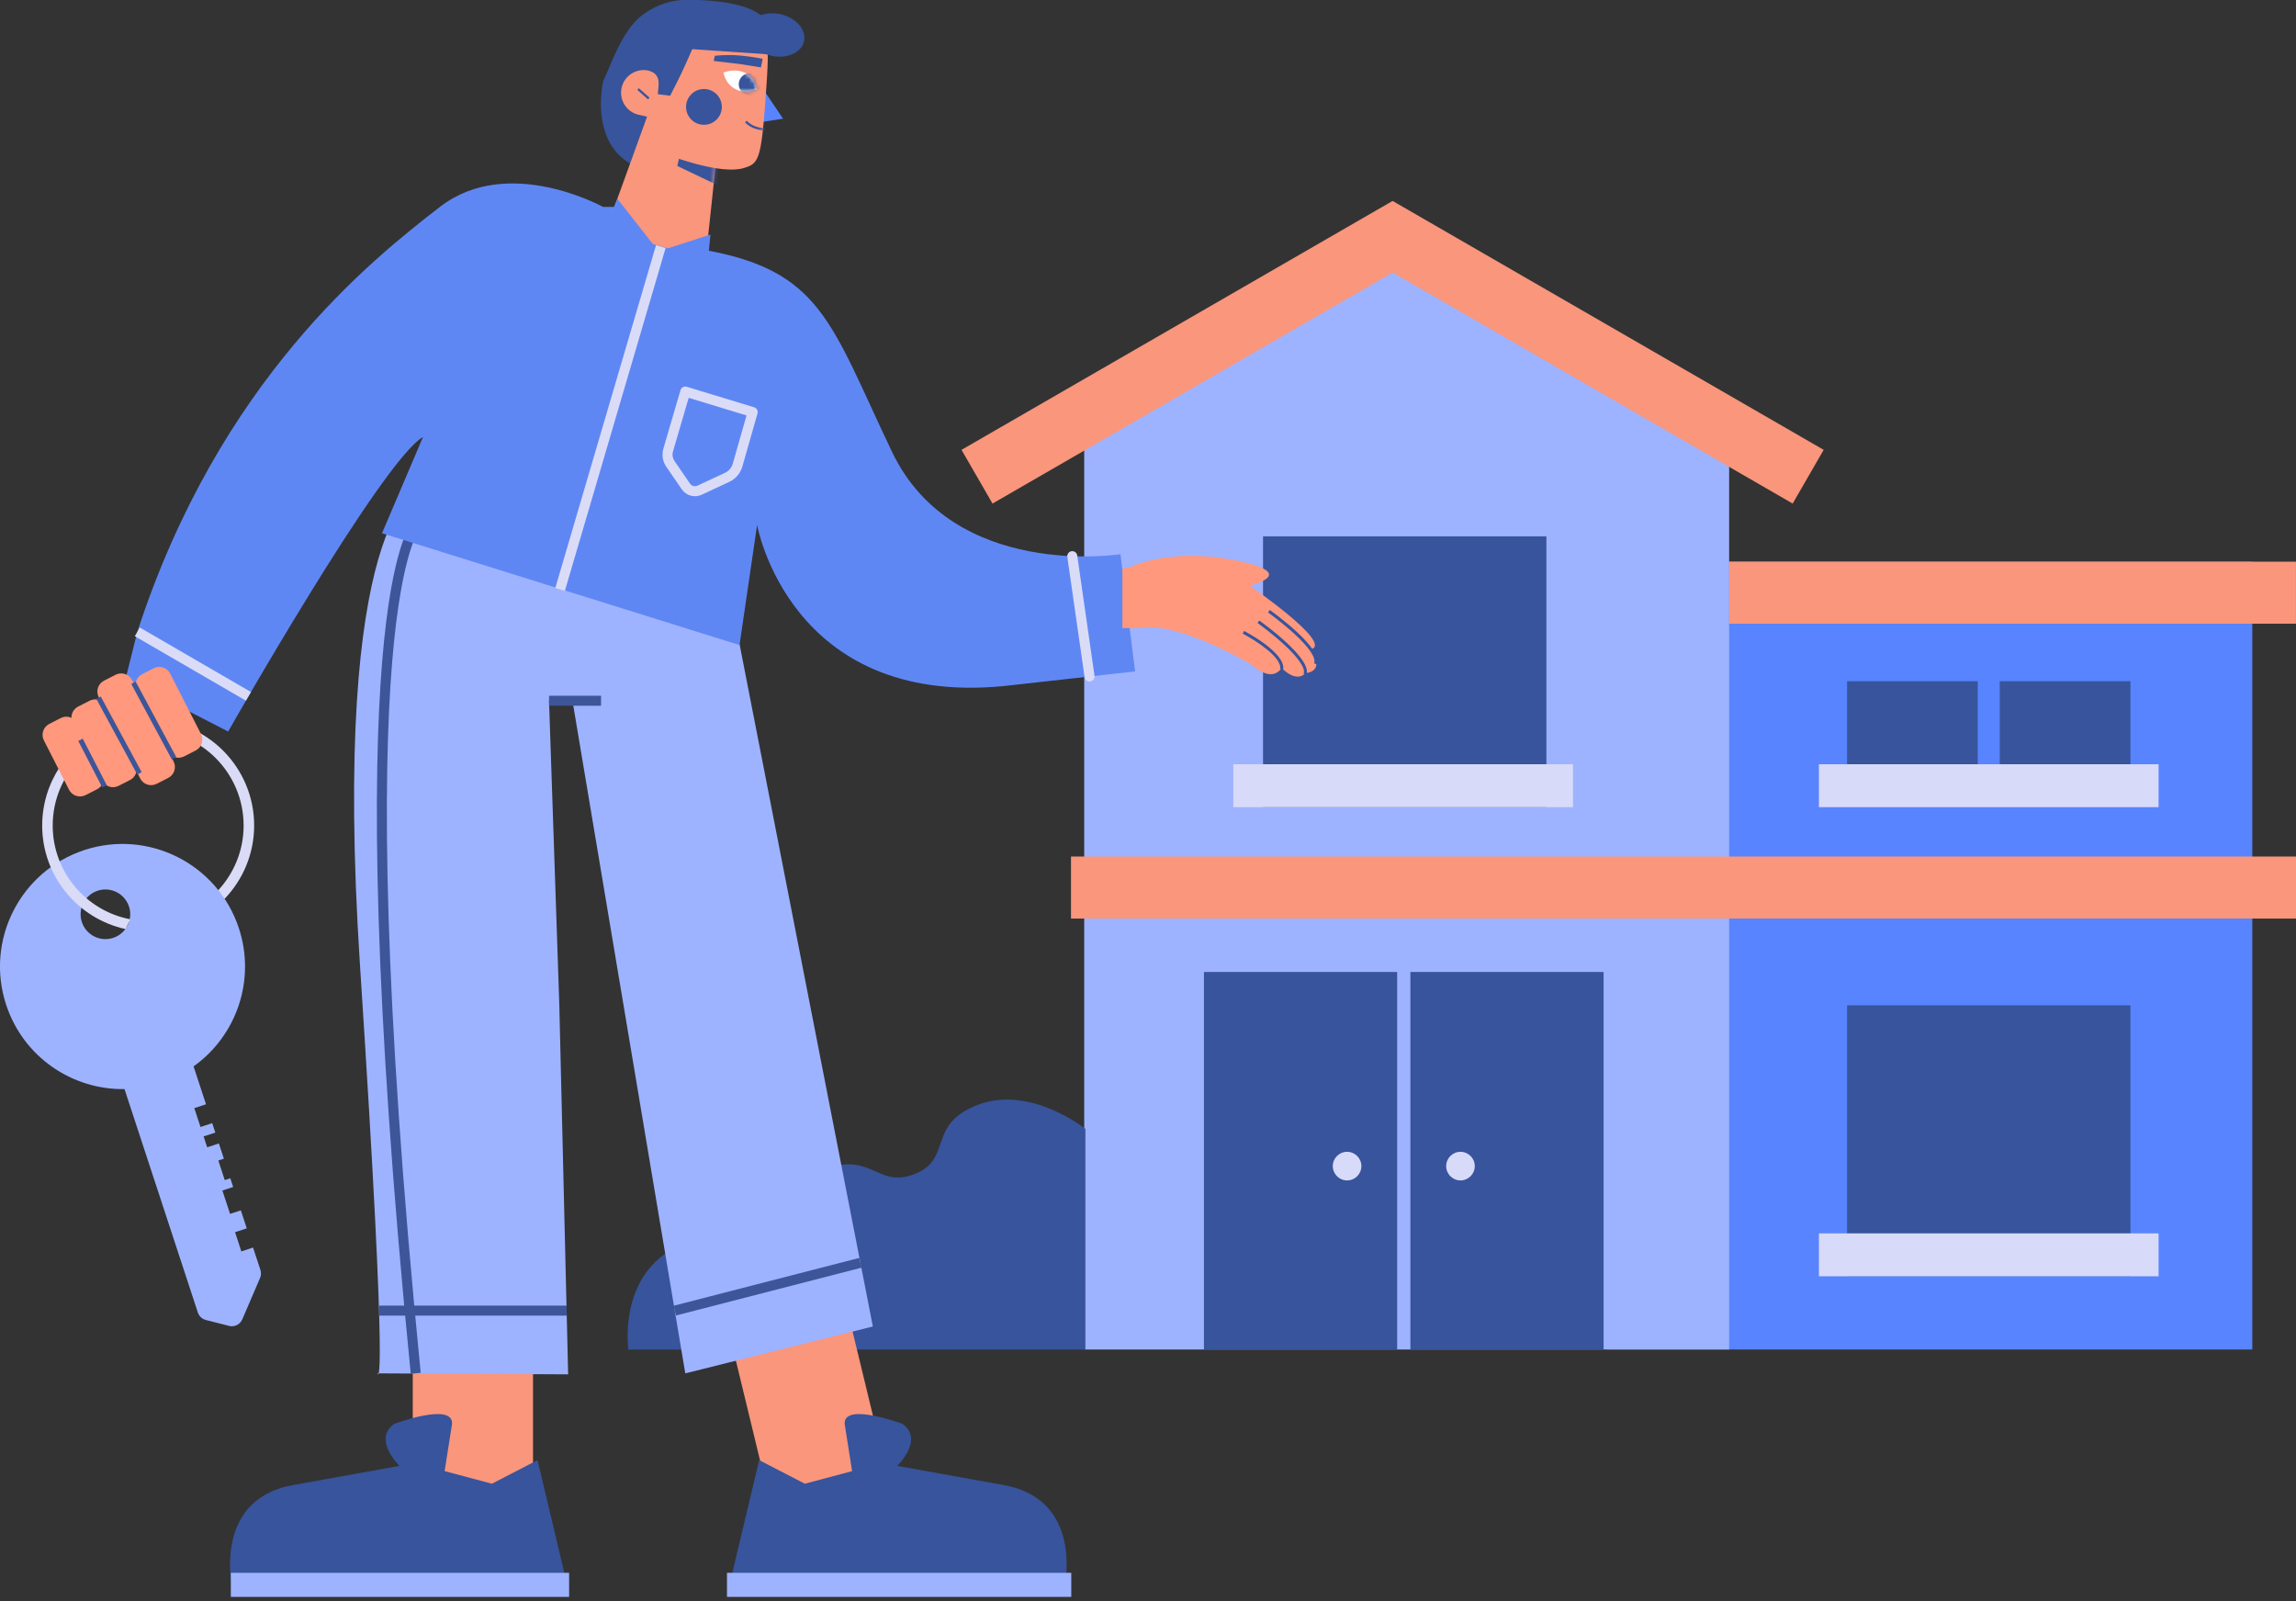 <svg width="535" height="373" viewBox="0 0 535 373" fill="none" xmlns="http://www.w3.org/2000/svg">
<rect x="0" y="0" width="535" height="373" fill="#333333" stroke="none"/>
<path d="M524.817 314.408H374.544V178.619V130.857H524.817V314.408Z" fill="#5884FF"/>
<path d="M402.913 314.408H252.639V158.206V103.264H402.913V314.408Z" fill="#9EB3FF"/>
<path d="M402.907 145.313L534.994 145.313V130.863L402.907 130.863V145.313Z" fill="#F9967C"/>
<path d="M249.556 214.006L535 214.006V199.556L249.556 199.556V214.006Z" fill="#F9967C"/>
<path d="M402.913 109.932L331.445 58.166L252.639 103.264" fill="#9EB3FF"/>
<path d="M324.474 46.824L224.046 104.806L231.27 117.32L331.699 59.338L324.474 46.824Z" fill="#F9967C"/>
<path d="M317.289 59.337L417.717 117.319L424.942 104.805L324.514 46.823L317.289 59.337Z" fill="#F9967C"/>
<path d="M146.42 314.408C146.42 314.408 144.375 300.29 154.295 292.619C164.216 284.949 167.492 291.186 177.721 286.791C187.951 282.39 181.813 275.331 192.76 272.061C203.706 268.785 204.627 276.969 213.324 273.443C222.02 269.91 215.883 261.832 228.053 257.332C240.23 252.832 252.913 263.009 252.913 263.009V314.419H146.415L146.42 314.408Z" fill="#37549C"/>
<path d="M325.558 226.45H280.536V314.408H325.558V226.45Z" fill="#37549C"/>
<path d="M313.889 275.016C315.73 275.016 317.223 273.524 317.223 271.682C317.223 269.841 315.73 268.348 313.889 268.348C312.047 268.348 310.555 269.841 310.555 271.682C310.555 273.524 312.047 275.016 313.889 275.016Z" fill="#D7DAF9"/>
<path d="M328.642 314.408H373.664V226.45H328.642V314.408Z" fill="#37549C"/>
<path d="M340.311 275.016C342.152 275.016 343.645 273.524 343.645 271.682C343.645 269.841 342.152 268.348 340.311 268.348C338.47 268.348 336.977 269.841 336.977 271.682C336.977 273.524 338.47 275.016 340.311 275.016Z" fill="#D7DAF9"/>
<path d="M360.333 124.953H294.304V188.056H360.333V124.953Z" fill="#37549C"/>
<path d="M496.425 234.22H430.396V297.323H496.425V234.22Z" fill="#37549C"/>
<path d="M460.851 158.708H430.396V187.112H460.851V158.708Z" fill="#37549C"/>
<path d="M496.425 158.708H465.969V187.112H496.425V158.708Z" fill="#37549C"/>
<path d="M366.529 178.054H287.379V188.056H366.529V178.054Z" fill="#D7DAF9"/>
<path d="M502.982 178.054H423.832V188.056H502.982V178.054Z" fill="#D7DAF9"/>
<path d="M502.982 287.35H423.832V297.352H502.982V287.35Z" fill="#D7DAF9"/>
<path d="M19.649 198.052C4.669 202.972 -3.491 219.106 1.428 234.086C5.427 246.263 16.834 253.933 29.01 253.735L46.1 305.787C46.386 306.649 47.091 307.308 47.971 307.535L53.369 308.905C53.462 308.928 53.555 308.946 53.649 308.958C53.672 308.958 53.701 308.963 53.724 308.969C53.794 308.975 53.864 308.981 53.934 308.987C53.958 308.987 53.981 308.987 54.004 308.987C54.092 308.987 54.185 308.987 54.272 308.975C55.217 308.882 56.062 308.293 56.458 307.378L60.597 297.743C60.853 297.148 60.882 296.478 60.678 295.866L58.965 290.655L56.237 291.553L54.768 287.076L57.496 286.179L56.12 281.988L53.608 282.809L51.818 277.365L54.331 276.543L53.666 274.515L52.372 274.941L50.874 270.377L52.168 269.951L51.002 266.401L48.274 267.299L47.441 264.763L50.169 263.866L49.446 261.668L46.718 262.566L45.273 258.171L48.001 257.273L45.972 251.095L45.104 248.448C55.024 241.39 59.664 228.45 55.665 216.273C50.746 201.293 34.612 193.133 19.631 198.052H19.649ZM30.059 211.208C31.056 214.239 29.407 217.509 26.37 218.506C23.339 219.502 20.069 217.853 19.072 214.816C18.075 211.785 19.725 208.515 22.762 207.518C25.793 206.522 29.063 208.171 30.059 211.208Z" fill="#9EB3FF"/>
<path d="M52.308 209.436C56.58 204.994 59.221 198.967 59.221 192.328C59.221 178.712 48.14 167.632 34.524 167.632C20.908 167.632 9.827 178.712 9.827 192.328C9.827 204.143 18.168 214.047 29.272 216.46C29.645 215.702 29.978 214.927 30.357 214.175C20.074 212.216 12.281 203.17 12.281 192.328C12.281 180.065 22.26 170.086 34.524 170.086C46.788 170.086 56.767 180.065 56.767 192.328C56.767 198.14 54.523 203.438 50.856 207.408" fill="#DADBF7"/>
<path d="M195.823 298.489L168.585 305.084L180.41 353.923L207.648 347.329L195.823 298.489Z" fill="#F9967C"/>
<path d="M124.201 310.735H96.176V347.871H124.201V310.735Z" fill="#F9967C"/>
<path d="M159.687 319.968L203.386 309.045L168.564 130.828L97.551 113.756C97.551 113.756 77.069 120.581 83.894 225.057C90.72 329.528 87.934 319.968 87.934 319.968L132.385 320.196L130.321 233.929L127.931 163.254H133.393L159.681 319.962L159.687 319.968Z" fill="#9EB3FF"/>
<path d="M96.869 122.627C96.869 122.627 79.115 141.064 96.869 319.962" stroke="#3D5599" stroke-width="2.332" stroke-miterlimit="10"/>
<path d="M88.324 305.35H132.035" stroke="#3D5599" stroke-width="2.332" stroke-miterlimit="10"/>
<path d="M157.233 305.35L200.489 294.205" stroke="#3D5599" stroke-width="2.332" stroke-miterlimit="10"/>
<path d="M148.764 48.205H140.498C140.498 48.205 118.372 35.911 102.5 48.205C86.628 60.498 51.119 88.493 32 147.213L29.267 158.136L53.165 170.429C53.165 170.429 89.012 107.268 98.572 101.807L89.012 124.236L172.318 150.291L176.416 122.295C176.416 122.295 183.929 164.63 233.771 159.85L264.501 156.434L261.085 129.12C261.085 129.12 222.166 135.264 207.827 105.222C193.488 75.18 191.442 62.887 163.446 58.108L157.985 51.964L160.031 47.184L152.203 42.749L148.764 48.21V48.205Z" fill="#5F87F4"/>
<path d="M159.687 91.221L155.7 104.832C155.374 105.939 155.566 107.134 156.219 108.09L159.821 113.336C160.532 114.368 161.884 114.735 163.015 114.204L169.439 111.208C170.616 110.661 171.496 109.623 171.858 108.376L175.39 96.007L159.687 91.227V91.221Z" stroke="#DADCF7" stroke-width="2.332" stroke-linecap="round" stroke-linejoin="round"/>
<path d="M249.853 129.575L253.881 157.612" stroke="#DADCF7" stroke-width="2.332" stroke-linecap="round" stroke-linejoin="round"/>
<path d="M32 147.213L57.892 162.234" stroke="#DADCF7" stroke-width="2.332" stroke-miterlimit="10"/>
<path d="M263.388 132.116C263.388 132.116 273.279 127.174 289.344 130.881C289.344 130.881 302.324 133.352 291.197 136.441C291.197 136.441 310.974 150.04 305.414 151.276C305.414 151.276 309.121 156.219 304.178 156.837C304.178 156.837 302.324 159.308 298.617 155.601C298.617 155.601 296.764 159.308 291.821 154.983C291.821 154.983 274.515 144.474 265.241 146.333H261.534V132.437L263.388 132.116Z" fill="#FF987C"/>
<path d="M35.812 155.699L33.128 157.068C31.72 157.786 31.16 159.51 31.878 160.918L39.049 174.979C39.767 176.388 41.491 176.947 42.899 176.229L45.584 174.86C46.992 174.142 47.551 172.418 46.833 171.01L39.662 156.948C38.944 155.54 37.22 154.981 35.812 155.699Z" fill="#FF987C"/>
<path d="M26.934 157.203L24.25 158.572C22.842 159.291 22.282 161.014 23 162.422L32.661 181.365C33.379 182.773 35.102 183.332 36.51 182.614L39.195 181.245C40.603 180.527 41.162 178.804 40.444 177.395L30.784 158.453C30.066 157.045 28.343 156.485 26.934 157.203Z" fill="#FF987C"/>
<path d="M20.888 163.25L18.204 164.619C16.796 165.337 16.236 167.061 16.954 168.469L23.773 181.84C24.491 183.248 26.215 183.807 27.623 183.089L30.308 181.72C31.716 181.002 32.275 179.278 31.557 177.87L24.738 164.499C24.02 163.091 22.297 162.532 20.888 163.25Z" fill="#FF987C"/>
<path d="M14.164 167.288L11.48 168.657C10.072 169.375 9.512 171.099 10.23 172.507L16.09 183.998C16.808 185.406 18.532 185.966 19.94 185.248L22.625 183.878C24.033 183.16 24.592 181.437 23.874 180.029L18.014 168.537C17.296 167.129 15.572 166.57 14.164 167.288Z" fill="#FF987C"/>
<path d="M127.937 163.26H140.055" stroke="#3D5599" stroke-width="2.332" stroke-miterlimit="10"/>
<path d="M125.244 340.165L132.583 370.994H54.307C54.307 370.994 48.916 349.707 67.999 346.041L93.098 341.518C93.098 341.518 86.716 335.397 91.857 331.731C91.857 331.731 105.595 326.596 105.333 331.731L103.602 342.742L114.612 345.679L125.256 340.177L125.244 340.165Z" fill="#37549C"/>
<path d="M176.899 340.165L169.561 370.994H247.842C247.842 370.994 253.234 349.707 234.15 346.041L209.051 341.518C209.051 341.518 215.434 335.397 210.293 331.731C210.293 331.731 196.554 326.596 196.817 331.731L198.548 342.742L187.537 345.679L176.894 340.177L176.899 340.165Z" fill="#37549C"/>
<path d="M299.002 155.945L298.308 155.846C298.716 153.03 292.141 148.956 289.571 147.627L289.891 147.003C290.288 147.207 299.567 152.069 299.002 155.951V155.945Z" fill="#37549C"/>
<path d="M304.411 157.25L303.758 156.988C304.271 155.723 302.563 153.217 298.949 149.935C296.111 147.353 293.056 145.167 293.027 145.144L293.435 144.573C294.712 145.488 305.88 153.596 304.405 157.25H304.411Z" fill="#37549C"/>
<path d="M306.859 154.797L306.206 154.534C306.719 153.269 305.011 150.763 301.398 147.481C298.559 144.899 295.505 142.713 295.475 142.69L295.883 142.119C297.16 143.034 308.328 151.142 306.853 154.797H306.859Z" fill="#37549C"/>
<path d="M152.739 40.161C169.316 42.871 163.143 41.262 163.143 41.262L171.688 15.645L162.735 0.181C160.998 -0.029 159.419 -0.047 157.973 0.087C155.315 0.426 151.9 1.486 148.664 4.343C144.584 8.353 142.643 14.362 140.539 18.95C140.539 18.95 136.162 37.45 152.739 40.161Z" fill="#37549C"/>
<path d="M141.134 53.806L154.901 15.784L168.675 20.587L164.437 60.311L141.134 53.806Z" fill="#F9967C"/>
<mask id="mask0_4804_19538" style="mask-type:luminance" maskUnits="userSpaceOnUse" x="141" y="15" width="28" height="46">
<path d="M141.134 53.806L154.901 15.784L168.675 20.587L164.437 60.311L141.134 53.806Z" fill="white"/>
</mask>
<g mask="url(#mask0_4804_19538)">
<path d="M168.739 43.885L157.828 38.669L158.766 34.443L169.497 36.541L168.739 43.885Z" fill="#37549C"/>
</g>
<path d="M177.733 20.622L182.454 27.658L177.173 28.468L177.733 20.622Z" fill="#5884FF"/>
<path d="M178.671 9.472C179.027 12.142 179.009 14.543 178.357 23.502C177.331 37.538 176.66 38.173 173.227 39.17C170.499 39.962 166.244 39.269 162.327 38.231C157.291 36.902 152.803 35.014 152.803 35.014L156.866 4.57C156.866 4.57 177.884 3.526 178.677 9.466L178.671 9.472Z" fill="#F9967C"/>
<mask id="mask1_4804_19538" style="mask-type:luminance" maskUnits="userSpaceOnUse" x="152" y="4" width="27" height="36">
<path d="M178.671 9.472C179.027 12.142 179.009 14.543 178.357 23.502C177.331 37.538 176.66 38.173 173.227 39.17C170.499 39.962 166.244 39.269 162.327 38.231C157.291 36.902 152.803 35.014 152.803 35.014L156.866 4.57C156.866 4.57 177.884 3.526 178.677 9.466L178.671 9.472Z" fill="white"/>
</mask>
<g mask="url(#mask1_4804_19538)">
<path d="M176.748 30.211C175.489 29.931 174.445 29.366 173.6 28.503L173.979 28.13C175.174 29.348 176.736 29.902 178.887 29.884V30.415C178.118 30.421 177.401 30.357 176.748 30.211Z" fill="#37549C"/>
</g>
<path d="M164.029 29.074C166.331 29.074 168.197 27.208 168.197 24.907C168.197 22.605 166.331 20.739 164.029 20.739C161.728 20.739 159.862 22.605 159.862 24.907C159.862 27.208 161.728 29.074 164.029 29.074Z" fill="#37549C"/>
<path d="M168.57 16.898C169.368 20.634 172.819 22.249 176.334 20.844C175.757 17.014 172.149 15.604 168.57 16.898Z" fill="white"/>
<mask id="mask2_4804_19538" style="mask-type:luminance" maskUnits="userSpaceOnUse" x="168" y="16" width="9" height="6">
<path d="M168.57 16.898C169.368 20.634 172.819 22.249 176.334 20.844C175.757 17.014 172.149 15.604 168.57 16.898Z" fill="white"/>
</mask>
<g mask="url(#mask2_4804_19538)">
<path d="M174.743 22.249C176.182 22.249 177.348 21.082 177.348 19.643C177.348 18.204 176.182 17.038 174.743 17.038C173.304 17.038 172.137 18.204 172.137 19.643C172.137 21.082 173.304 22.249 174.743 22.249Z" fill="#37549C"/>
</g>
<path d="M177.715 13.709L177.307 15.703L172.417 14.922L166.302 14.205L166.565 12.998C166.565 12.998 169.316 12.649 172.545 12.946C175.774 13.243 177.715 13.709 177.715 13.709Z" fill="#37549C"/>
<path d="M151.153 21.683L156.149 22.307C158.696 17.335 158.97 16.752 161.307 11.454L180.385 12.754C181.493 3.975 175.99 0.641 163.015 0L151.719 7.986L151.148 21.683H151.153Z" fill="#37549C"/>
<path d="M152.768 27.623L148.845 26.749C146.001 26.119 144.205 23.298 144.841 20.453C145.47 17.609 148.292 15.814 151.136 16.449C153.345 17.09 153.514 18.472 153.462 19.929L152.774 27.617L152.768 27.623Z" fill="#F9967C"/>
<path d="M150.99 23.152L148.513 20.949L148.863 20.552L151.346 22.75L150.99 23.152Z" fill="#37549C"/>
<path d="M187.353 9.613C187.947 6.938 185.486 4.117 181.856 3.311C178.227 2.505 174.803 4.019 174.209 6.694C173.615 9.368 176.076 12.19 179.706 12.996C183.335 13.802 186.759 12.287 187.353 9.613Z" fill="#37549C"/>
<path d="M158.562 0.041L163.015 0L164.21 1.574L160.06 2.827L158.562 0.041Z" fill="#37549C"/>
<path d="M143.85 46.31L153.462 58.556L165.545 54.651L164.49 65.161L142.941 60.311L138.569 59.203L143.85 46.31Z" fill="#5F87F4"/>
<path d="M31.108 159.081L40.551 176.66" stroke="#3D5599" stroke-width="1.166" stroke-miterlimit="10"/>
<path d="M22.96 162.549L32.496 180.164" stroke="#3D5599" stroke-width="1.166" stroke-miterlimit="10"/>
<path d="M18.757 172.359L24.364 183.218" stroke="#3D5599" stroke-width="1.166" stroke-miterlimit="10"/>
<path d="M132.612 366.436H53.788V372.043H132.612V366.436Z" fill="#9EB3FF"/>
<path d="M249.62 366.436H169.398V372.043H249.62V366.436Z" fill="#9EB3FF"/>
<path d="M153.98 57.455L130.508 137.327" stroke="#DADCF7" stroke-width="2.332" stroke-miterlimit="10"/>
</svg>
